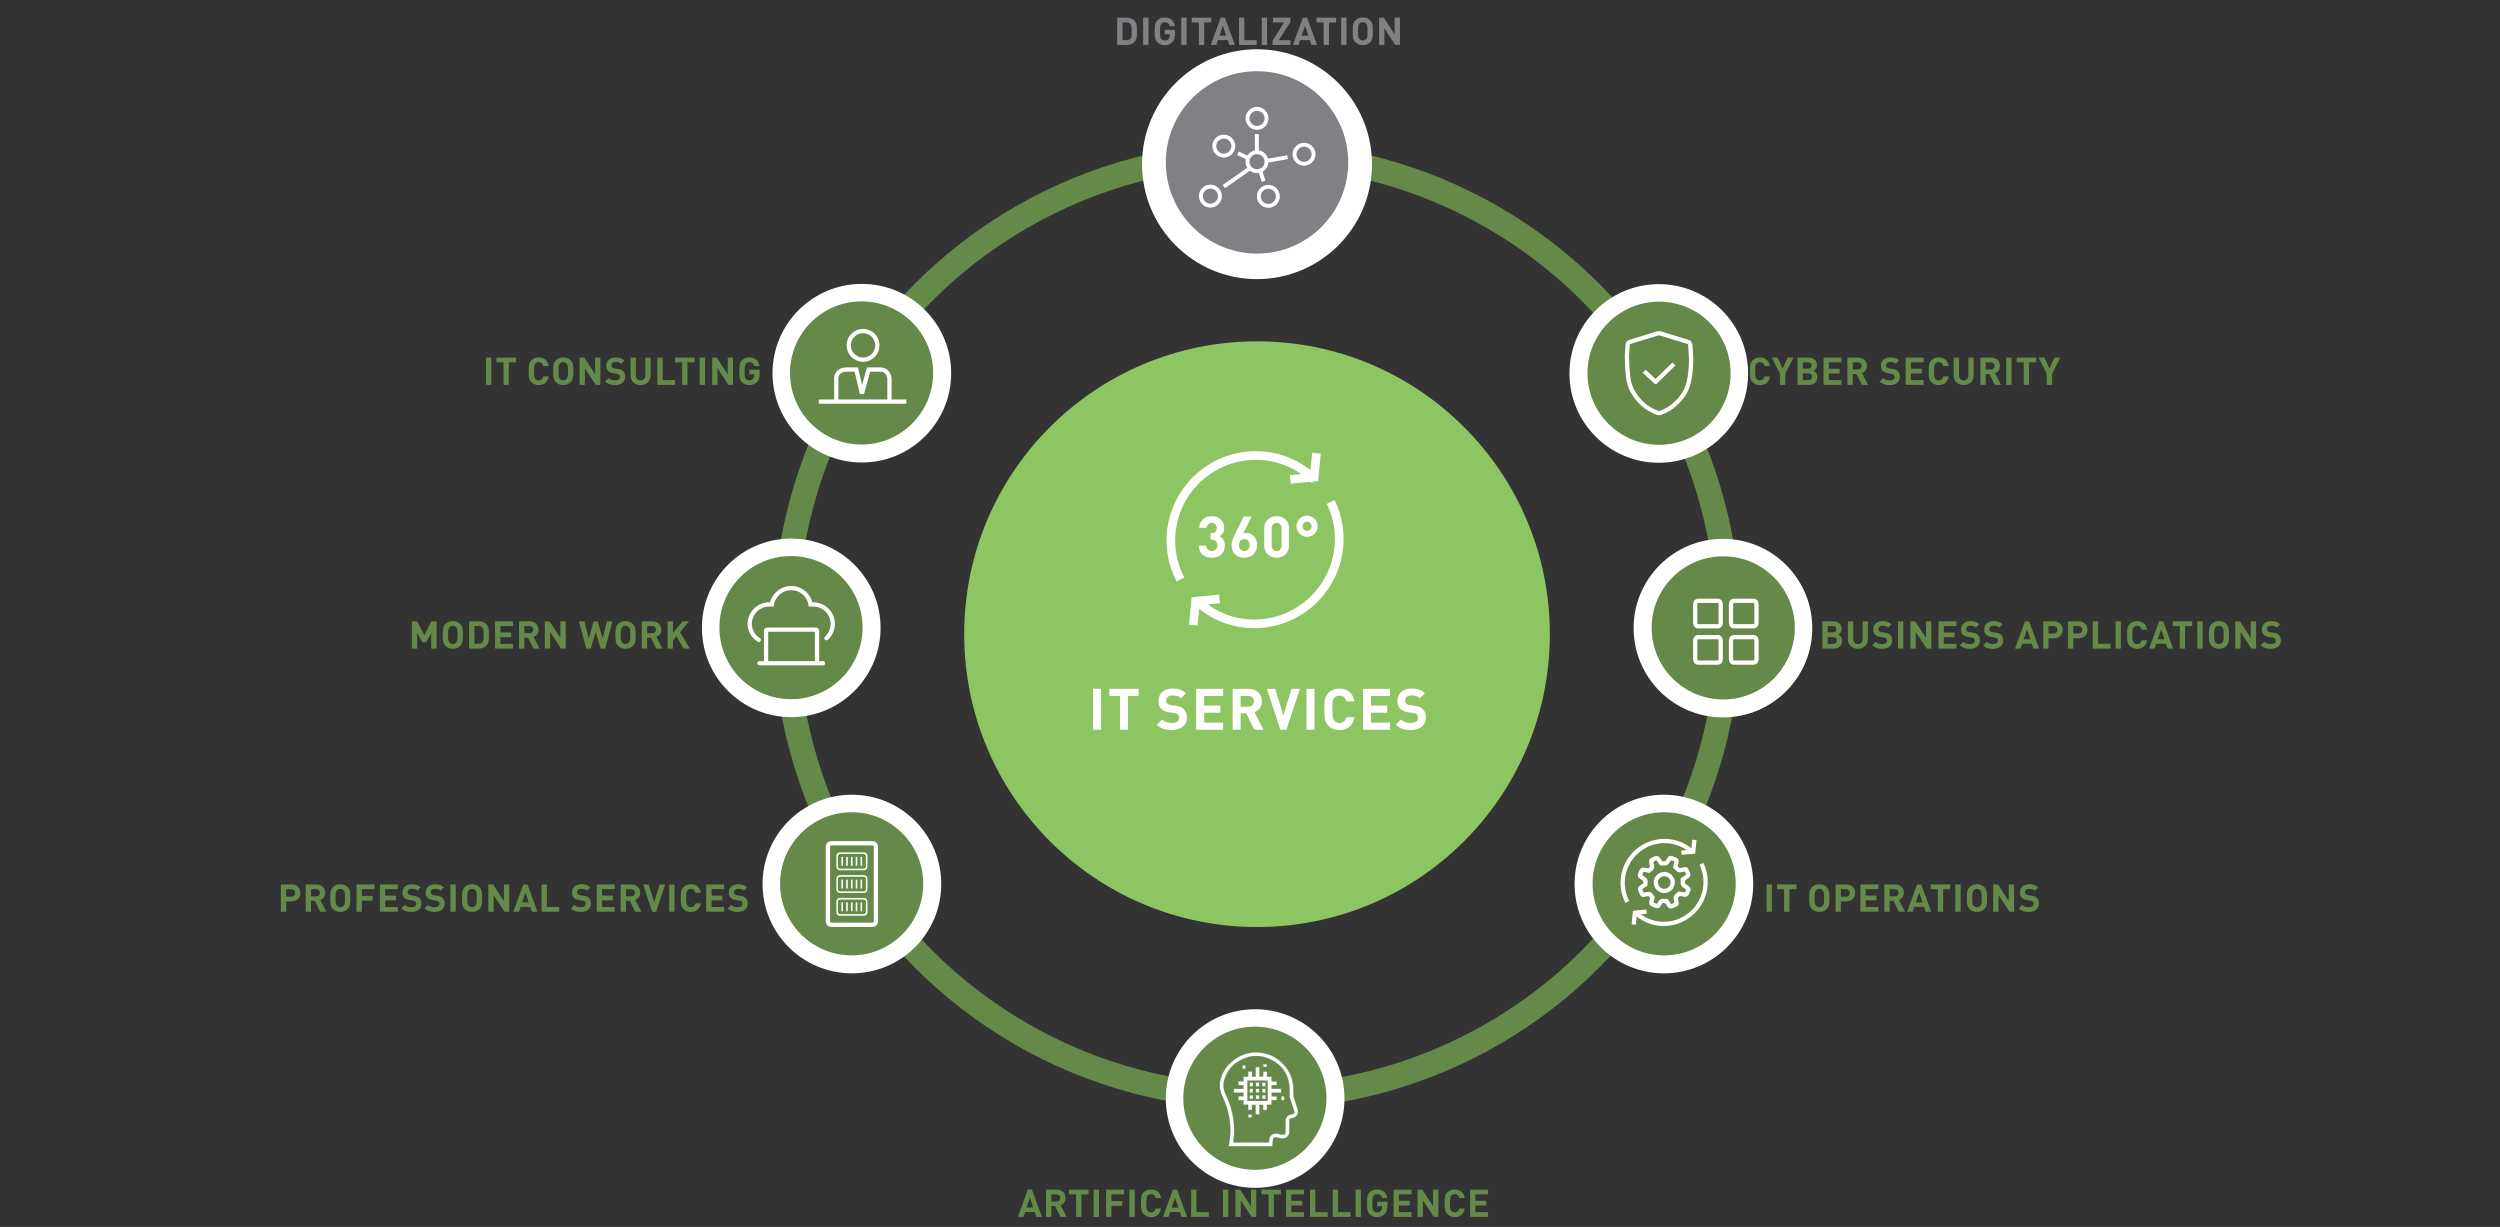 <?xml version="1.0" encoding="UTF-8"?>
<svg id="uuid-c92274cf-19cb-4948-b0fc-994c94133cbd" data-name="Ebene_2" xmlns="http://www.w3.org/2000/svg" width="2350" height="1153.31" xmlns:xlink="http://www.w3.org/1999/xlink" viewBox="0 0 2350 1153.31">
  <rect x="0" y="0" width="2350" height="1153.31" fill="#333333" stroke="none"/>
  <defs>
    <clipPath id="uuid-f511f688-f839-44de-97df-e676c095f658">
      <rect x="251.87" y=".14" width="1937.02" height="1153.17" style="fill: none;"/>
    </clipPath>
    <clipPath id="uuid-2a1542a9-e36a-41c9-9ea9-922168e4d660">
      <rect x="251.87" y=".14" width="1937.02" height="1153.17" style="fill: none;"/>
    </clipPath>
    <clipPath id="uuid-552aa1ef-3c32-4f43-affe-ab43e7291aad">
      <rect x="251.87" y=".14" width="1937.02" height="1153.17" style="fill: none;"/>
    </clipPath>
    <clipPath id="uuid-a98a4bdb-c32b-49be-9d73-4529bda94db2">
      <rect x="251.87" y=".14" width="1937.02" height="1153.17" style="fill: none;"/>
    </clipPath>
    <clipPath id="uuid-88fdfda6-dfd3-4b62-81fa-7fe52874d933">
      <rect x="251.87" y=".14" width="1937.02" height="1153.17" style="fill: none;"/>
    </clipPath>
    <clipPath id="uuid-1201c252-4627-4faa-84ce-d12c4cd6e8ec">
      <rect x="251.87" y=".14" width="1937.02" height="1153.17" style="fill: none;"/>
    </clipPath>
    <clipPath id="uuid-1fdcb890-c3fc-48aa-917d-7e02a184a878">
      <rect x="251.87" y=".14" width="1937.02" height="1153.17" style="fill: none;"/>
    </clipPath>
    <clipPath id="uuid-781db762-f682-4a7f-b97e-ede66398bca7">
      <rect x="251.87" y=".14" width="1937.02" height="1153.17" style="fill: none;"/>
    </clipPath>
    <clipPath id="uuid-db017b6c-f83c-4204-aa50-713795f6db3d">
      <rect x="251.87" y=".14" width="1937.02" height="1153.17" style="fill: none;"/>
    </clipPath>
    <clipPath id="uuid-018aae61-e748-41a0-840a-cd8dacd076b6">
      <rect x="251.87" y=".14" width="1937.02" height="1153.17" style="fill: none;"/>
    </clipPath>
    <clipPath id="uuid-63312ae3-4b68-4fb9-b00a-17d562bea6e8">
      <rect x="251.87" y=".14" width="1937.02" height="1153.17" style="fill: none;"/>
    </clipPath>
    <clipPath id="uuid-8386ab9f-a521-4d63-b47f-d751290fb763">
      <rect x="251.87" y=".14" width="1937.02" height="1153.17" style="fill: none;"/>
    </clipPath>
    <clipPath id="uuid-b2186a40-79c8-4faf-a499-90bf7e22c8d2">
      <rect x="251.87" y=".14" width="1937.02" height="1153.17" style="fill: none;"/>
    </clipPath>
    <clipPath id="uuid-1d78f39b-2cab-4b41-a960-6831f2449c2d">
      <rect x="251.87" y=".14" width="1937.02" height="1153.17" style="fill: none;"/>
    </clipPath>
    <clipPath id="uuid-4c0ca270-2772-49ce-9f5b-84f311d26e3b">
      <rect x="251.87" y=".14" width="1937.02" height="1153.17" style="fill: none;"/>
    </clipPath>
  </defs>
  <g id="uuid-05d6e4d3-5bf2-4655-8ead-22ace5b916c6" data-name="Ebene_1">
    <rect width="2350" height="1150" style="fill: none;"/>
    <g style="clip-path: url(#uuid-f511f688-f839-44de-97df-e676c095f658);">
      <circle cx="1181.59" cy="588.12" r="443.23" style="fill: none; stroke: #648948; stroke-width: 23.01px;"/>
    </g>
    <g>
      <path d="M1059.42,16.62c3.49,0,5.98,1.3,7.74,3.74,1.58,2.2,1.62,4.82,1.62,9.07s-.04,6.88-1.62,9.07c-1.76,2.45-4.25,3.74-7.74,3.74h-9.25v-25.63h9.25ZM1055.17,21.09v16.7h3.82c1.69,0,2.92-.54,3.74-1.58.94-1.12,1.04-2.7,1.04-6.77s-.11-5.65-1.04-6.77c-.83-1.04-2.05-1.58-3.74-1.58h-3.82Z" style="fill: #818084;"/>
      <path d="M1079.58,42.25h-5v-25.63h5v25.63Z" style="fill: #818084;"/>
      <path d="M1104.52,24.62h-5.04c-.58-2.45-2.05-3.74-4.61-3.74-1.37,0-2.45.54-3.17,1.37-.97,1.08-1.26,2.3-1.26,7.2s.29,6.16,1.26,7.24c.72.83,1.8,1.33,3.17,1.33,1.55,0,2.77-.54,3.56-1.44.83-.94,1.15-2.09,1.15-3.42v-.94h-4.72v-4.21h9.68v3.74c0,3.71-.65,5.9-2.45,7.81-2.05,2.12-4.5,2.92-7.23,2.92-2.92,0-5.08-.97-6.84-2.7-2.56-2.56-2.59-5.43-2.59-10.33s.04-7.78,2.59-10.33c1.76-1.73,3.92-2.7,6.84-2.7,5.98,0,9,3.89,9.65,8.21Z" style="fill: #818084;"/>
      <path d="M1115.4,42.25h-5v-25.63h5v25.63Z" style="fill: #818084;"/>
      <path d="M1138.62,21.09h-6.7v21.17h-5v-21.17h-6.69v-4.46h18.39v4.46Z" style="fill: #818084;"/>
      <path d="M1160.79,42.25h-5.26l-1.51-4.54h-9.07l-1.55,4.54h-5.26l9.36-25.63h3.92l9.36,25.63ZM1146.32,33.51h6.3l-3.13-9.29-3.17,9.29Z" style="fill: #818084;"/>
      <path d="M1169.65,37.79h11.63v4.46h-16.63v-25.63h5v21.17Z" style="fill: #818084;"/>
      <path d="M1191.03,42.25h-5v-25.63h5v25.63Z" style="fill: #818084;"/>
      <path d="M1213.06,20.58l-10.94,17.21h10.94v4.46h-16.85v-3.96l10.91-17.21h-10.44v-4.46h16.38v3.96Z" style="fill: #818084;"/>
      <path d="M1238.01,42.25h-5.26l-1.51-4.54h-9.07l-1.55,4.54h-5.26l9.36-25.63h3.92l9.36,25.63ZM1223.54,33.51h6.3l-3.13-9.29-3.17,9.29Z" style="fill: #818084;"/>
      <path d="M1255.94,21.09h-6.7v21.17h-5v-21.17h-6.69v-4.46h18.39v4.46Z" style="fill: #818084;"/>
      <path d="M1265.73,42.25h-5v-25.63h5v25.63Z" style="fill: #818084;"/>
      <path d="M1287.91,19.11c2.56,2.52,2.59,5.44,2.59,10.33s-.04,7.81-2.59,10.33c-1.76,1.73-3.92,2.7-6.88,2.7s-5.11-.97-6.88-2.7c-2.56-2.56-2.59-5.43-2.59-10.33s.04-7.78,2.59-10.33c1.76-1.73,3.92-2.7,6.88-2.7s5.11.97,6.88,2.7ZM1277.83,22.24c-.97,1.08-1.26,2.3-1.26,7.2s.29,6.08,1.26,7.16c.72.83,1.84,1.4,3.2,1.4s2.48-.58,3.2-1.4c.97-1.08,1.26-2.27,1.26-7.16s-.29-6.12-1.26-7.2c-.72-.83-1.84-1.37-3.2-1.37s-2.48.54-3.2,1.37Z" style="fill: #818084;"/>
      <path d="M1315.95,42.25h-4.43l-10.19-15.66v15.66h-5v-25.63h4.46l10.15,15.66v-15.66h5v25.63Z" style="fill: #818084;"/>
    </g>
    <g style="clip-path: url(#uuid-2a1542a9-e36a-41c9-9ea9-922168e4d660);">
      <path d="M1181.59,871.39c152.03,0,275.27-123.24,275.27-275.27s-123.24-275.27-275.27-275.27-275.27,123.24-275.27,275.27,123.24,275.27,275.27,275.27" style="fill: #8ec563;"/>
      <path d="M1181.59,262.37c59.68,0,108.06-48.38,108.06-108s-48.38-108.06-108.06-108.06-108.06,48.38-108.06,108.06,48.38,108,108.06,108" style="fill: #fff;"/>
      <path d="M1181.59,238.37c47.35,0,85.73-38.38,85.73-85.75s-38.38-85.69-85.73-85.69-85.73,38.38-85.73,85.69,38.38,85.75,85.73,85.75" style="fill: #818084;"/>
      <path d="M1559.27,434.99c46.37,0,83.97-37.56,83.97-83.94s-37.59-83.94-83.97-83.94-83.97,37.62-83.97,83.94,37.59,83.94,83.97,83.94" style="fill: #fff;"/>
      <path d="M1559.51,418.12c37.16,0,67.28-30.12,67.28-67.31s-30.12-67.25-67.28-67.25-67.28,30.12-67.28,67.25,30.12,67.31,67.28,67.31" style="fill: #648948;"/>
    </g>
    <g>
      <path d="M410.36,609.67h-5v-14.9l-4.9,9.11h-3.38l-4.93-9.11v14.9h-5v-25.63h4.93l6.7,13.28,6.66-13.28h4.93v25.63Z" style="fill: #648948;"/>
      <path d="M432.54,586.52c2.56,2.52,2.59,5.44,2.59,10.33s-.04,7.81-2.59,10.33c-1.76,1.73-3.92,2.7-6.88,2.7s-5.11-.97-6.88-2.7c-2.56-2.56-2.59-5.44-2.59-10.33s.04-7.78,2.59-10.33c1.76-1.73,3.92-2.7,6.88-2.7s5.11.97,6.88,2.7ZM422.46,589.65c-.97,1.08-1.26,2.3-1.26,7.2s.29,6.08,1.26,7.16c.72.83,1.84,1.4,3.2,1.4s2.48-.58,3.2-1.4c.97-1.08,1.26-2.27,1.26-7.16s-.29-6.12-1.26-7.2c-.72-.83-1.84-1.37-3.2-1.37s-2.48.54-3.2,1.37Z" style="fill: #648948;"/>
      <path d="M450.22,584.04c3.49,0,5.98,1.3,7.74,3.74,1.58,2.2,1.62,4.82,1.62,9.07s-.04,6.88-1.62,9.07c-1.76,2.45-4.25,3.74-7.74,3.74h-9.25v-25.63h9.25ZM445.97,588.5v16.7h3.82c1.69,0,2.92-.54,3.74-1.58.94-1.12,1.04-2.7,1.04-6.77s-.11-5.65-1.04-6.77c-.83-1.04-2.05-1.58-3.74-1.58h-3.82Z" style="fill: #648948;"/>
      <path d="M482.26,588.5h-11.88v6.01h10.15v4.46h-10.15v6.23h11.88v4.46h-16.88v-25.63h16.88v4.46Z" style="fill: #648948;"/>
      <path d="M497.92,584.04c5.26,0,8.31,3.56,8.31,7.85,0,3.6-2.2,5.87-4.68,6.73l5.72,11.05h-5.8l-5-10.22h-3.6v10.22h-5v-25.63h10.04ZM492.88,588.5v6.73h4.75c2.2,0,3.6-1.37,3.6-3.38s-1.4-3.35-3.6-3.35h-4.75Z" style="fill: #648948;"/>
      <path d="M531.76,609.67h-4.43l-10.19-15.66v15.66h-5v-25.63h4.46l10.15,15.66v-15.66h5v25.63Z" style="fill: #648948;"/>
      <path d="M568.87,609.67h-4.21l-4.72-15.51-4.68,15.51h-4.18l-6.88-25.63h5.22l3.96,16.13,4.72-16.13h3.71l4.72,16.13,3.96-16.13h5.22l-6.84,25.63Z" style="fill: #648948;"/>
      <path d="M594.86,586.52c2.56,2.52,2.59,5.44,2.59,10.33s-.04,7.81-2.59,10.33c-1.76,1.73-3.92,2.7-6.88,2.7s-5.11-.97-6.88-2.7c-2.56-2.56-2.59-5.44-2.59-10.33s.04-7.78,2.59-10.33c1.76-1.73,3.92-2.7,6.88-2.7s5.11.97,6.88,2.7ZM584.78,589.65c-.97,1.08-1.26,2.3-1.26,7.2s.29,6.08,1.26,7.16c.72.83,1.84,1.4,3.2,1.4s2.48-.58,3.2-1.4c.97-1.08,1.26-2.27,1.26-7.16s-.29-6.12-1.26-7.2c-.72-.83-1.84-1.37-3.2-1.37s-2.48.54-3.2,1.37Z" style="fill: #648948;"/>
      <path d="M613.33,584.04c5.26,0,8.31,3.56,8.31,7.85,0,3.6-2.2,5.87-4.68,6.73l5.72,11.05h-5.8l-5-10.22h-3.6v10.22h-5v-25.63h10.04ZM608.29,588.5v6.73h4.75c2.2,0,3.6-1.37,3.6-3.38s-1.4-3.35-3.6-3.35h-4.75Z" style="fill: #648948;"/>
      <path d="M639.25,594.23l9.11,15.44h-5.87l-6.59-11.66-3.35,3.96v7.7h-5v-25.63h5v11.16l9.07-11.16h6.12l-8.5,10.19Z" style="fill: #648948;"/>
    </g>
    <g style="clip-path: url(#uuid-552aa1ef-3c32-4f43-affe-ab43e7291aad);">
      <path d="M1619.57,674.37c46.37,0,83.97-37.56,83.97-83.94s-37.59-83.94-83.97-83.94-83.97,37.62-83.97,83.94,37.59,83.94,83.97,83.94" style="fill: #fff;"/>
      <path d="M1619.82,657.49c37.16,0,67.28-30.12,67.28-67.31s-30.12-67.25-67.28-67.25-67.28,30.12-67.28,67.25,30.12,67.31,67.28,67.31" style="fill: #648948;"/>
    </g>
    <g>
      <path d="M1723.25,584.04c5.04,0,7.96,2.84,7.96,7.2,0,2.84-1.87,4.64-3.17,5.29,1.58.72,3.56,2.34,3.56,5.76,0,4.79-3.31,7.38-7.88,7.38h-10.73v-25.63h10.26ZM1717.99,588.5v5.94h4.93c2.12,0,3.28-1.19,3.28-2.99s-1.15-2.95-3.28-2.95h-4.93ZM1717.99,598.91v6.3h5.25c2.23,0,3.35-1.37,3.35-3.17s-1.12-3.13-3.35-3.13h-5.25Z" style="fill: #648948;"/>
      <path d="M1755.86,600.88c0,5.44-4.17,9-9.47,9s-9.39-3.56-9.39-9v-16.85h5v16.67c0,2.92,1.69,4.72,4.39,4.72s4.46-1.8,4.46-4.72v-16.67h5v16.85Z" style="fill: #648948;"/>
      <path d="M1778.04,586.81l-3.17,3.13c-1.37-1.37-2.92-1.76-5.26-1.76-2.66,0-3.96,1.48-3.96,3.24,0,.68.22,1.33.76,1.84.5.47,1.26.83,2.34.97l3.06.47c2.34.32,3.78.94,4.89,2.02,1.37,1.3,1.98,3.1,1.98,5.4,0,4.97-4.1,7.77-9.5,7.77-3.89,0-6.84-.83-9.36-3.38l3.24-3.24c1.62,1.62,3.82,2.16,6.16,2.16,2.99,0,4.57-1.15,4.57-3.2,0-.86-.25-1.58-.79-2.12-.5-.47-1.08-.68-2.3-.86l-3.06-.47c-2.16-.32-3.82-1.01-4.97-2.12-1.22-1.19-1.84-2.88-1.84-5.04,0-4.57,3.38-7.78,8.93-7.78,3.53,0,6.08.86,8.28,2.99Z" style="fill: #648948;"/>
      <path d="M1789.12,609.67h-5v-25.63h5v25.63Z" style="fill: #648948;"/>
      <path d="M1815.44,609.67h-4.43l-10.19-15.66v15.66h-5v-25.63h4.46l10.15,15.66v-15.66h5v25.63Z" style="fill: #648948;"/>
      <path d="M1839.05,588.5h-11.88v6.01h10.15v4.46h-10.15v6.23h11.88v4.46h-16.88v-25.63h16.88v4.46Z" style="fill: #648948;"/>
      <path d="M1860.55,586.81l-3.17,3.13c-1.37-1.37-2.92-1.76-5.26-1.76-2.66,0-3.96,1.48-3.96,3.24,0,.68.22,1.33.76,1.84.5.47,1.26.83,2.34.97l3.06.47c2.34.32,3.78.94,4.9,2.02,1.37,1.3,1.98,3.1,1.98,5.4,0,4.97-4.1,7.77-9.5,7.77-3.89,0-6.84-.83-9.36-3.38l3.24-3.24c1.62,1.62,3.82,2.16,6.16,2.16,2.99,0,4.57-1.15,4.57-3.2,0-.86-.25-1.58-.79-2.12-.5-.47-1.08-.68-2.3-.86l-3.06-.47c-2.16-.32-3.82-1.01-4.97-2.12-1.22-1.19-1.84-2.88-1.84-5.04,0-4.57,3.38-7.78,8.93-7.78,3.53,0,6.08.86,8.28,2.99Z" style="fill: #648948;"/>
      <path d="M1882.36,586.81l-3.17,3.13c-1.37-1.37-2.92-1.76-5.26-1.76-2.66,0-3.96,1.48-3.96,3.24,0,.68.22,1.33.76,1.84.5.47,1.26.83,2.34.97l3.06.47c2.34.32,3.78.94,4.89,2.02,1.37,1.3,1.98,3.1,1.98,5.4,0,4.97-4.1,7.77-9.5,7.77-3.89,0-6.84-.83-9.36-3.38l3.24-3.24c1.62,1.62,3.82,2.16,6.16,2.16,2.99,0,4.57-1.15,4.57-3.2,0-.86-.25-1.58-.79-2.12-.5-.47-1.08-.68-2.3-.86l-3.06-.47c-2.16-.32-3.82-1.01-4.97-2.12-1.22-1.19-1.84-2.88-1.84-5.04,0-4.57,3.38-7.78,8.93-7.78,3.53,0,6.08.86,8.28,2.99Z" style="fill: #648948;"/>
      <path d="M1916.74,609.67h-5.25l-1.51-4.54h-9.07l-1.55,4.54h-5.26l9.36-25.63h3.92l9.36,25.63ZM1902.27,600.92h6.3l-3.13-9.29-3.17,9.29Z" style="fill: #648948;"/>
      <path d="M1930.5,584.04c5.33,0,8.46,3.64,8.46,7.99s-3.13,7.99-8.46,7.99h-4.93v9.65h-5v-25.63h9.94ZM1925.56,588.5v7.05h4.68c2.27,0,3.71-1.44,3.71-3.53s-1.44-3.53-3.71-3.53h-4.68Z" style="fill: #648948;"/>
      <path d="M1953.82,584.04c5.33,0,8.46,3.64,8.46,7.99s-3.13,7.99-8.46,7.99h-4.93v9.65h-5v-25.63h9.94ZM1948.89,588.5v7.05h4.68c2.27,0,3.71-1.44,3.71-3.53s-1.44-3.53-3.71-3.53h-4.68Z" style="fill: #648948;"/>
      <path d="M1972.22,605.2h11.63v4.46h-16.63v-25.63h5v21.17Z" style="fill: #648948;"/>
      <path d="M1993.6,609.67h-5v-25.63h5v25.63Z" style="fill: #648948;"/>
      <path d="M2018.3,591.92h-5.08c-.5-2.09-1.84-3.63-4.32-3.63-1.37,0-2.48.5-3.2,1.33-.94,1.08-1.26,2.34-1.26,7.24s.32,6.16,1.26,7.24c.72.83,1.84,1.33,3.2,1.33,2.48,0,3.82-1.55,4.32-3.64h5.08c-.9,5.36-4.61,8.1-9.39,8.1-2.95,0-5.11-.97-6.88-2.7-2.56-2.56-2.59-5.44-2.59-10.33s.04-7.78,2.59-10.33c1.76-1.73,3.92-2.7,6.88-2.7,4.79,0,8.5,2.74,9.39,8.1Z" style="fill: #648948;"/>
      <path d="M2042.78,609.67h-5.25l-1.51-4.54h-9.07l-1.55,4.54h-5.26l9.36-25.63h3.92l9.36,25.63ZM2028.31,600.92h6.3l-3.13-9.29-3.17,9.29Z" style="fill: #648948;"/>
      <path d="M2060.71,588.5h-6.7v21.17h-5v-21.17h-6.7v-4.46h18.39v4.46Z" style="fill: #648948;"/>
      <path d="M2070.46,609.67h-5v-25.63h5v25.63Z" style="fill: #648948;"/>
      <path d="M2092.67,586.52c2.56,2.52,2.59,5.44,2.59,10.33s-.04,7.81-2.59,10.33c-1.76,1.73-3.92,2.7-6.88,2.7s-5.11-.97-6.88-2.7c-2.56-2.56-2.59-5.44-2.59-10.33s.04-7.78,2.59-10.33c1.76-1.73,3.92-2.7,6.88-2.7s5.11.97,6.88,2.7ZM2082.59,589.65c-.97,1.08-1.26,2.3-1.26,7.2s.29,6.08,1.26,7.16c.72.83,1.84,1.4,3.2,1.4s2.48-.58,3.2-1.4c.97-1.08,1.26-2.27,1.26-7.16s-.29-6.12-1.26-7.2c-.72-.83-1.84-1.37-3.2-1.37s-2.48.54-3.2,1.37Z" style="fill: #648948;"/>
      <path d="M2120.72,609.67h-4.43l-10.19-15.66v15.66h-5v-25.63h4.46l10.15,15.66v-15.66h5v25.63Z" style="fill: #648948;"/>
      <path d="M2143.36,586.81l-3.17,3.13c-1.37-1.37-2.92-1.76-5.26-1.76-2.66,0-3.96,1.48-3.96,3.24,0,.68.22,1.33.76,1.84.5.47,1.26.83,2.34.97l3.06.47c2.34.32,3.78.94,4.89,2.02,1.37,1.3,1.98,3.1,1.98,5.4,0,4.97-4.1,7.77-9.5,7.77-3.89,0-6.84-.83-9.36-3.38l3.24-3.24c1.62,1.62,3.82,2.16,6.16,2.16,2.99,0,4.57-1.15,4.57-3.2,0-.86-.25-1.58-.79-2.12-.5-.47-1.08-.68-2.3-.86l-3.06-.47c-2.16-.32-3.82-1.01-4.97-2.12-1.22-1.19-1.84-2.88-1.84-5.04,0-4.57,3.38-7.78,8.93-7.78,3.53,0,6.08.86,8.28,2.99Z" style="fill: #648948;"/>
    </g>
    <g style="clip-path: url(#uuid-a98a4bdb-c32b-49be-9d73-4529bda94db2);">
      <path d="M1564.05,914.93c46.37,0,83.97-37.56,83.97-83.94s-37.59-83.94-83.97-83.94-83.97,37.62-83.97,83.94,37.59,83.94,83.97,83.94" style="fill: #fff;"/>
      <path d="M1564.3,898.06c37.16,0,67.28-30.12,67.28-67.31s-30.12-67.25-67.28-67.25-67.28,30.12-67.28,67.25,30.12,67.31,67.28,67.31" style="fill: #648948;"/>
    </g>
    <g>
      <path d="M1665.58,857h-5v-25.63h5v25.63Z" style="fill: #648948;"/>
      <path d="M1688.76,835.84h-6.7v21.17h-5v-21.17h-6.7v-4.46h18.39v4.46Z" style="fill: #648948;"/>
      <path d="M1717.06,833.86c2.56,2.52,2.59,5.44,2.59,10.33s-.04,7.81-2.59,10.33c-1.76,1.73-3.92,2.7-6.88,2.7s-5.11-.97-6.88-2.7c-2.56-2.56-2.59-5.44-2.59-10.33s.04-7.78,2.59-10.33c1.76-1.73,3.92-2.7,6.88-2.7s5.11.97,6.88,2.7ZM1706.98,836.99c-.97,1.08-1.26,2.3-1.26,7.2s.29,6.08,1.26,7.16c.72.83,1.84,1.4,3.2,1.4s2.48-.58,3.2-1.4c.97-1.08,1.26-2.27,1.26-7.16s-.29-6.12-1.26-7.2c-.72-.83-1.84-1.37-3.2-1.37s-2.48.54-3.2,1.37Z" style="fill: #648948;"/>
      <path d="M1735.38,831.37c5.33,0,8.46,3.64,8.46,7.99s-3.13,7.99-8.46,7.99h-4.93v9.65h-5v-25.63h9.94ZM1730.45,835.84v7.05h4.68c2.27,0,3.71-1.44,3.71-3.53s-1.44-3.53-3.71-3.53h-4.68Z" style="fill: #648948;"/>
      <path d="M1765.66,835.84h-11.88v6.01h10.15v4.46h-10.15v6.23h11.88v4.46h-16.88v-25.63h16.88v4.46Z" style="fill: #648948;"/>
      <path d="M1781.32,831.37c5.26,0,8.32,3.56,8.32,7.85,0,3.6-2.2,5.87-4.68,6.73l5.72,11.05h-5.8l-5-10.22h-3.6v10.22h-5v-25.63h10.04ZM1776.28,835.84v6.73h4.75c2.2,0,3.6-1.37,3.6-3.38s-1.4-3.35-3.6-3.35h-4.75Z" style="fill: #648948;"/>
      <path d="M1815.34,857h-5.25l-1.51-4.54h-9.07l-1.55,4.54h-5.26l9.36-25.63h3.92l9.36,25.63ZM1800.87,848.26h6.3l-3.13-9.29-3.17,9.29Z" style="fill: #648948;"/>
      <path d="M1833.27,835.84h-6.7v21.17h-5v-21.17h-6.7v-4.46h18.39v4.46Z" style="fill: #648948;"/>
      <path d="M1843.02,857h-5v-25.63h5v25.63Z" style="fill: #648948;"/>
      <path d="M1865.23,833.86c2.56,2.52,2.59,5.44,2.59,10.33s-.04,7.81-2.59,10.33c-1.76,1.73-3.92,2.7-6.88,2.7s-5.11-.97-6.88-2.7c-2.56-2.56-2.59-5.44-2.59-10.33s.04-7.78,2.59-10.33c1.76-1.73,3.92-2.7,6.88-2.7s5.11.97,6.88,2.7ZM1855.15,836.99c-.97,1.08-1.26,2.3-1.26,7.2s.29,6.08,1.26,7.16c.72.83,1.84,1.4,3.2,1.4s2.48-.58,3.2-1.4c.97-1.08,1.26-2.27,1.26-7.16s-.29-6.12-1.26-7.2c-.72-.83-1.84-1.37-3.2-1.37s-2.48.54-3.2,1.37Z" style="fill: #648948;"/>
      <path d="M1893.24,857h-4.43l-10.19-15.66v15.66h-5v-25.63h4.46l10.15,15.66v-15.66h5v25.63Z" style="fill: #648948;"/>
      <path d="M1915.88,834.15l-3.17,3.13c-1.37-1.37-2.92-1.76-5.26-1.76-2.66,0-3.96,1.48-3.96,3.24,0,.68.22,1.33.76,1.84.5.47,1.26.83,2.34.97l3.06.47c2.34.32,3.78.94,4.9,2.02,1.37,1.3,1.98,3.1,1.98,5.4,0,4.97-4.1,7.77-9.5,7.77-3.89,0-6.84-.83-9.36-3.38l3.24-3.24c1.62,1.62,3.82,2.16,6.16,2.16,2.99,0,4.57-1.15,4.57-3.2,0-.86-.25-1.58-.79-2.12-.5-.47-1.08-.68-2.3-.86l-3.06-.47c-2.16-.32-3.82-1.01-4.97-2.12-1.22-1.19-1.84-2.88-1.84-5.04,0-4.57,3.38-7.78,8.93-7.78,3.53,0,6.08.86,8.28,2.99Z" style="fill: #648948;"/>
    </g>
    <g>
      <path d="M273.96,831.37c5.33,0,8.46,3.64,8.46,7.99s-3.13,7.99-8.46,7.99h-4.93v9.65h-5v-25.63h9.93ZM269.03,835.84v7.05h4.68c2.27,0,3.71-1.44,3.71-3.53s-1.44-3.53-3.71-3.53h-4.68Z" style="fill: #648948;"/>
      <path d="M297.4,831.37c5.26,0,8.31,3.56,8.31,7.85,0,3.6-2.2,5.87-4.68,6.73l5.72,11.05h-5.8l-5-10.22h-3.6v10.22h-5v-25.63h10.04ZM292.36,835.84v6.73h4.75c2.2,0,3.6-1.37,3.6-3.38s-1.4-3.35-3.6-3.35h-4.75Z" style="fill: #648948;"/>
      <path d="M326.74,833.86c2.56,2.52,2.59,5.44,2.59,10.33s-.04,7.81-2.59,10.33c-1.76,1.73-3.92,2.7-6.88,2.7s-5.11-.97-6.88-2.7c-2.56-2.56-2.59-5.44-2.59-10.33s.04-7.78,2.59-10.33c1.76-1.73,3.92-2.7,6.88-2.7s5.11.97,6.88,2.7ZM316.66,836.99c-.97,1.08-1.26,2.3-1.26,7.2s.29,6.08,1.26,7.16c.72.83,1.84,1.4,3.2,1.4s2.48-.58,3.2-1.4c.97-1.08,1.26-2.27,1.26-7.16s-.29-6.12-1.26-7.2c-.72-.83-1.84-1.37-3.2-1.37s-2.48.54-3.2,1.37Z" style="fill: #648948;"/>
      <path d="M352.01,835.84h-11.88v6.3h10.15v4.46h-10.15v10.4h-5v-25.63h16.88v4.46Z" style="fill: #648948;"/>
      <path d="M373.97,835.84h-11.88v6.01h10.15v4.46h-10.15v6.23h11.88v4.46h-16.88v-25.63h16.88v4.46Z" style="fill: #648948;"/>
      <path d="M395.5,834.15l-3.17,3.13c-1.37-1.37-2.92-1.76-5.26-1.76-2.66,0-3.96,1.48-3.96,3.24,0,.68.22,1.33.76,1.84.5.47,1.26.83,2.34.97l3.06.47c2.34.32,3.78.94,4.9,2.02,1.37,1.3,1.98,3.1,1.98,5.4,0,4.97-4.1,7.77-9.5,7.77-3.89,0-6.84-.83-9.36-3.38l3.24-3.24c1.62,1.62,3.82,2.16,6.16,2.16,2.99,0,4.57-1.15,4.57-3.2,0-.86-.25-1.58-.79-2.12-.5-.47-1.08-.68-2.3-.86l-3.06-.47c-2.16-.32-3.82-1.01-4.97-2.12-1.22-1.19-1.84-2.88-1.84-5.04,0-4.57,3.38-7.78,8.93-7.78,3.53,0,6.08.86,8.28,2.99Z" style="fill: #648948;"/>
      <path d="M417.31,834.15l-3.17,3.13c-1.37-1.37-2.92-1.76-5.26-1.76-2.66,0-3.96,1.48-3.96,3.24,0,.68.22,1.33.76,1.84.5.47,1.26.83,2.34.97l3.06.47c2.34.32,3.78.94,4.9,2.02,1.37,1.3,1.98,3.1,1.98,5.4,0,4.97-4.1,7.77-9.5,7.77-3.89,0-6.84-.83-9.36-3.38l3.24-3.24c1.62,1.62,3.82,2.16,6.16,2.16,2.99,0,4.57-1.15,4.57-3.2,0-.86-.25-1.58-.79-2.12-.5-.47-1.08-.68-2.3-.86l-3.06-.47c-2.16-.32-3.82-1.01-4.97-2.12-1.22-1.19-1.84-2.88-1.84-5.04,0-4.57,3.38-7.78,8.93-7.78,3.53,0,6.08.86,8.28,2.99Z" style="fill: #648948;"/>
      <path d="M428.4,857h-5v-25.63h5v25.63Z" style="fill: #648948;"/>
      <path d="M450.61,833.86c2.56,2.52,2.59,5.44,2.59,10.33s-.04,7.81-2.59,10.33c-1.76,1.73-3.92,2.7-6.88,2.7s-5.11-.97-6.88-2.7c-2.56-2.56-2.59-5.44-2.59-10.33s.04-7.78,2.59-10.33c1.76-1.73,3.92-2.7,6.88-2.7s5.11.97,6.88,2.7ZM440.53,836.99c-.97,1.08-1.26,2.3-1.26,7.2s.29,6.08,1.26,7.16c.72.83,1.84,1.4,3.2,1.4s2.48-.58,3.2-1.4c.97-1.08,1.26-2.27,1.26-7.16s-.29-6.12-1.26-7.2c-.72-.83-1.84-1.37-3.2-1.37s-2.48.54-3.2,1.37Z" style="fill: #648948;"/>
      <path d="M478.66,857h-4.43l-10.19-15.66v15.66h-5v-25.63h4.46l10.15,15.66v-15.66h5v25.63Z" style="fill: #648948;"/>
      <path d="M505.19,857h-5.26l-1.51-4.54h-9.07l-1.55,4.54h-5.26l9.36-25.63h3.92l9.36,25.63ZM490.72,848.26h6.3l-3.13-9.29-3.17,9.29Z" style="fill: #648948;"/>
      <path d="M514.05,852.54h11.63v4.46h-16.63v-25.63h5v21.17Z" style="fill: #648948;"/>
      <path d="M554.87,834.15l-3.17,3.13c-1.37-1.37-2.92-1.76-5.26-1.76-2.66,0-3.96,1.48-3.96,3.24,0,.68.22,1.33.76,1.84.5.47,1.26.83,2.34.97l3.06.47c2.34.32,3.78.94,4.9,2.02,1.37,1.3,1.98,3.1,1.98,5.4,0,4.97-4.1,7.77-9.5,7.77-3.89,0-6.84-.83-9.36-3.38l3.24-3.24c1.62,1.62,3.82,2.16,6.16,2.16,2.99,0,4.57-1.15,4.57-3.2,0-.86-.25-1.58-.79-2.12-.5-.47-1.08-.68-2.3-.86l-3.06-.47c-2.16-.32-3.82-1.01-4.97-2.12-1.22-1.19-1.84-2.88-1.84-5.04,0-4.57,3.38-7.78,8.93-7.78,3.53,0,6.08.86,8.28,2.99Z" style="fill: #648948;"/>
      <path d="M577.84,835.84h-11.88v6.01h10.15v4.46h-10.15v6.23h11.88v4.46h-16.88v-25.63h16.88v4.46Z" style="fill: #648948;"/>
      <path d="M593.5,831.37c5.26,0,8.31,3.56,8.31,7.85,0,3.6-2.2,5.87-4.68,6.73l5.72,11.05h-5.8l-5-10.22h-3.6v10.22h-5v-25.63h10.04ZM588.46,835.84v6.73h4.75c2.2,0,3.6-1.37,3.6-3.38s-1.4-3.35-3.6-3.35h-4.75Z" style="fill: #648948;"/>
      <path d="M616.79,857h-3.78l-8.46-25.63h5.18l5.18,16.67,5.11-16.67h5.22l-8.46,25.63Z" style="fill: #648948;"/>
      <path d="M634.07,857h-5v-25.63h5v25.63Z" style="fill: #648948;"/>
      <path d="M658.8,839.26h-5.08c-.5-2.09-1.84-3.63-4.32-3.63-1.37,0-2.48.5-3.2,1.33-.94,1.08-1.26,2.34-1.26,7.24s.32,6.16,1.26,7.24c.72.83,1.84,1.33,3.2,1.33,2.48,0,3.82-1.55,4.32-3.64h5.08c-.9,5.36-4.61,8.1-9.4,8.1-2.95,0-5.11-.97-6.88-2.7-2.56-2.56-2.59-5.44-2.59-10.33s.04-7.78,2.59-10.33c1.76-1.73,3.92-2.7,6.88-2.7,4.79,0,8.5,2.74,9.4,8.1Z" style="fill: #648948;"/>
      <path d="M680.72,835.84h-11.88v6.01h10.15v4.46h-10.15v6.23h11.88v4.46h-16.88v-25.63h16.88v4.46Z" style="fill: #648948;"/>
      <path d="M702.25,834.15l-3.17,3.13c-1.37-1.37-2.92-1.76-5.26-1.76-2.66,0-3.96,1.48-3.96,3.24,0,.68.22,1.33.76,1.84.5.47,1.26.83,2.34.97l3.06.47c2.34.32,3.78.94,4.9,2.02,1.37,1.3,1.98,3.1,1.98,5.4,0,4.97-4.1,7.77-9.5,7.77-3.89,0-6.84-.83-9.36-3.38l3.24-3.24c1.62,1.62,3.82,2.16,6.16,2.16,2.99,0,4.57-1.15,4.57-3.2,0-.86-.25-1.58-.79-2.12-.5-.47-1.08-.68-2.3-.86l-3.06-.47c-2.16-.32-3.82-1.01-4.97-2.12-1.22-1.19-1.84-2.88-1.84-5.04,0-4.57,3.38-7.78,8.93-7.78,3.53,0,6.08.86,8.28,2.99Z" style="fill: #648948;"/>
    </g>
    <g style="clip-path: url(#uuid-88fdfda6-dfd3-4b62-81fa-7fe52874d933);">
      <path d="M800.79,914.93c-46.37,0-83.97-37.56-83.97-83.94s37.59-83.94,83.97-83.94,83.97,37.62,83.97,83.94-37.59,83.94-83.97,83.94" style="fill: #fff;"/>
      <path d="M800.55,898.06c-37.16,0-67.28-30.12-67.28-67.31s30.12-67.25,67.28-67.25,67.28,30.12,67.28,67.25-30.12,67.31-67.28,67.31" style="fill: #648948;"/>
    </g>
    <g>
      <path d="M461.8,361.77h-5v-25.63h5v25.63Z" style="fill: #648948;"/>
      <path d="M485.01,340.61h-6.7v21.17h-5v-21.17h-6.69v-4.46h18.39v4.46Z" style="fill: #648948;"/>
      <path d="M515.83,344.03h-5.08c-.5-2.09-1.84-3.64-4.32-3.64-1.37,0-2.48.5-3.2,1.33-.94,1.08-1.26,2.34-1.26,7.23s.32,6.16,1.26,7.24c.72.83,1.84,1.33,3.2,1.33,2.48,0,3.82-1.55,4.32-3.64h5.08c-.9,5.36-4.61,8.1-9.4,8.1-2.95,0-5.11-.97-6.88-2.7-2.56-2.56-2.59-5.44-2.59-10.33s.04-7.77,2.59-10.33c1.76-1.73,3.92-2.7,6.88-2.7,4.79,0,8.5,2.74,9.4,8.1Z" style="fill: #648948;"/>
      <path d="M536.35,338.63c2.56,2.52,2.59,5.43,2.59,10.33s-.04,7.81-2.59,10.33c-1.76,1.73-3.92,2.7-6.88,2.7s-5.11-.97-6.88-2.7c-2.56-2.56-2.59-5.44-2.59-10.33s.04-7.77,2.59-10.33c1.76-1.73,3.92-2.7,6.88-2.7s5.11.97,6.88,2.7ZM526.27,341.76c-.97,1.08-1.26,2.3-1.26,7.2s.29,6.08,1.26,7.16c.72.83,1.84,1.4,3.2,1.4s2.48-.58,3.2-1.4c.97-1.08,1.26-2.27,1.26-7.16s-.29-6.12-1.26-7.2c-.72-.83-1.84-1.37-3.2-1.37s-2.48.54-3.2,1.37Z" style="fill: #648948;"/>
      <path d="M564.39,361.77h-4.43l-10.19-15.66v15.66h-5v-25.63h4.46l10.15,15.66v-15.66h5v25.63Z" style="fill: #648948;"/>
      <path d="M587.04,338.92l-3.17,3.13c-1.37-1.37-2.92-1.76-5.26-1.76-2.66,0-3.96,1.48-3.96,3.24,0,.68.22,1.33.76,1.83.5.47,1.26.83,2.34.97l3.06.47c2.34.32,3.78.94,4.9,2.02,1.37,1.3,1.98,3.1,1.98,5.4,0,4.97-4.1,7.77-9.5,7.77-3.89,0-6.84-.83-9.36-3.38l3.24-3.24c1.62,1.62,3.82,2.16,6.16,2.16,2.99,0,4.57-1.15,4.57-3.2,0-.86-.25-1.58-.79-2.12-.5-.47-1.08-.68-2.3-.86l-3.06-.47c-2.16-.32-3.82-1.01-4.97-2.12-1.22-1.19-1.84-2.88-1.84-5.04,0-4.57,3.38-7.78,8.93-7.78,3.53,0,6.08.86,8.28,2.99Z" style="fill: #648948;"/>
      <path d="M611.59,352.99c0,5.43-4.18,9-9.47,9s-9.39-3.56-9.39-9v-16.85h5v16.67c0,2.92,1.69,4.72,4.39,4.72s4.46-1.8,4.46-4.72v-16.67h5v16.85Z" style="fill: #648948;"/>
      <path d="M622.9,357.31h11.63v4.46h-16.63v-25.63h5v21.17Z" style="fill: #648948;"/>
      <path d="M652.92,340.61h-6.7v21.17h-5v-21.17h-6.69v-4.46h18.39v4.46Z" style="fill: #648948;"/>
      <path d="M662.71,361.77h-5v-25.63h5v25.63Z" style="fill: #648948;"/>
      <path d="M689.06,361.77h-4.43l-10.19-15.66v15.66h-5v-25.63h4.46l10.15,15.66v-15.66h5v25.63Z" style="fill: #648948;"/>
      <path d="M714.01,344.14h-5.04c-.58-2.45-2.05-3.74-4.61-3.74-1.37,0-2.45.54-3.17,1.37-.97,1.08-1.26,2.3-1.26,7.2s.29,6.16,1.26,7.24c.72.83,1.8,1.33,3.17,1.33,1.55,0,2.77-.54,3.56-1.44.83-.94,1.15-2.09,1.15-3.42v-.94h-4.72v-4.21h9.68v3.74c0,3.71-.65,5.9-2.45,7.81-2.05,2.12-4.5,2.92-7.23,2.92-2.92,0-5.08-.97-6.84-2.7-2.56-2.56-2.59-5.44-2.59-10.33s.04-7.77,2.59-10.33c1.76-1.73,3.92-2.7,6.84-2.7,5.98,0,9,3.89,9.65,8.21Z" style="fill: #648948;"/>
    </g>
    <g style="clip-path: url(#uuid-1201c252-4627-4faa-84ce-d12c4cd6e8ec);">
      <path d="M810.13,434.74c-46.37,0-83.97-37.56-83.97-83.94s37.59-83.94,83.97-83.94,83.97,37.62,83.97,83.94-37.59,83.94-83.97,83.94" style="fill: #fff;"/>
      <path d="M809.88,417.87c-37.16,0-67.28-30.12-67.28-67.31s30.12-67.25,67.28-67.25,67.28,30.12,67.28,67.25-30.12,67.31-67.28,67.31" style="fill: #648948;"/>
    </g>
    <g>
      <path d="M1663.74,344.03h-5.08c-.5-2.09-1.84-3.64-4.32-3.64-1.37,0-2.48.5-3.2,1.33-.94,1.08-1.26,2.34-1.26,7.23s.32,6.16,1.26,7.24c.72.83,1.84,1.33,3.2,1.33,2.48,0,3.82-1.55,4.32-3.64h5.08c-.9,5.36-4.61,8.1-9.39,8.1-2.95,0-5.11-.97-6.88-2.7-2.56-2.56-2.59-5.44-2.59-10.33s.04-7.77,2.59-10.33c1.76-1.73,3.92-2.7,6.88-2.7,4.79,0,8.5,2.74,9.39,8.1Z" style="fill: #648948;"/>
      <path d="M1678.18,351.3v10.47h-5v-10.47l-7.67-15.15h5.43l4.79,10.33,4.71-10.33h5.44l-7.7,15.15Z" style="fill: #648948;"/>
      <path d="M1699.96,336.15c5.04,0,7.96,2.84,7.96,7.2,0,2.84-1.87,4.64-3.17,5.29,1.58.72,3.56,2.34,3.56,5.76,0,4.79-3.31,7.38-7.88,7.38h-10.73v-25.63h10.26ZM1694.71,340.61v5.94h4.93c2.12,0,3.28-1.19,3.28-2.99s-1.15-2.95-3.28-2.95h-4.93ZM1694.71,351.01v6.3h5.25c2.23,0,3.35-1.37,3.35-3.17s-1.12-3.13-3.35-3.13h-5.25Z" style="fill: #648948;"/>
      <path d="M1730.99,340.61h-11.88v6.01h10.15v4.46h-10.15v6.23h11.88v4.46h-16.88v-25.63h16.88v4.46Z" style="fill: #648948;"/>
      <path d="M1746.62,336.15c5.26,0,8.32,3.56,8.32,7.85,0,3.6-2.2,5.87-4.68,6.73l5.72,11.05h-5.8l-5-10.22h-3.6v10.22h-5v-25.63h10.04ZM1741.58,340.61v6.73h4.75c2.2,0,3.6-1.37,3.6-3.38s-1.4-3.35-3.6-3.35h-4.75Z" style="fill: #648948;"/>
      <path d="M1785.24,338.92l-3.17,3.13c-1.37-1.37-2.92-1.76-5.26-1.76-2.66,0-3.96,1.48-3.96,3.24,0,.68.22,1.33.76,1.83.5.47,1.26.83,2.34.97l3.06.47c2.34.32,3.78.94,4.89,2.02,1.37,1.3,1.98,3.1,1.98,5.4,0,4.97-4.1,7.77-9.5,7.77-3.89,0-6.84-.83-9.36-3.38l3.24-3.24c1.62,1.62,3.82,2.16,6.16,2.16,2.99,0,4.57-1.15,4.57-3.2,0-.86-.25-1.58-.79-2.12-.5-.47-1.08-.68-2.3-.86l-3.06-.47c-2.16-.32-3.82-1.01-4.97-2.12-1.22-1.19-1.84-2.88-1.84-5.04,0-4.57,3.38-7.78,8.93-7.78,3.53,0,6.08.86,8.28,2.99Z" style="fill: #648948;"/>
      <path d="M1808.21,340.61h-11.88v6.01h10.15v4.46h-10.15v6.23h11.88v4.46h-16.88v-25.63h16.88v4.46Z" style="fill: #648948;"/>
      <path d="M1831.83,344.03h-5.08c-.5-2.09-1.84-3.64-4.32-3.64-1.37,0-2.48.5-3.2,1.33-.94,1.08-1.26,2.34-1.26,7.23s.32,6.16,1.26,7.24c.72.83,1.84,1.33,3.2,1.33,2.48,0,3.82-1.55,4.32-3.64h5.08c-.9,5.36-4.61,8.1-9.39,8.1-2.95,0-5.11-.97-6.88-2.7-2.56-2.56-2.59-5.44-2.59-10.33s.04-7.77,2.59-10.33c1.76-1.73,3.92-2.7,6.88-2.7,4.79,0,8.5,2.74,9.39,8.1Z" style="fill: #648948;"/>
      <path d="M1855.3,352.99c0,5.43-4.18,9-9.47,9s-9.39-3.56-9.39-9v-16.85h5v16.67c0,2.92,1.69,4.72,4.39,4.72s4.46-1.8,4.46-4.72v-16.67h5v16.85Z" style="fill: #648948;"/>
      <path d="M1871.61,336.15c5.26,0,8.32,3.56,8.32,7.85,0,3.6-2.2,5.87-4.68,6.73l5.72,11.05h-5.8l-5-10.22h-3.6v10.22h-5v-25.63h10.04ZM1866.57,340.61v6.73h4.75c2.2,0,3.6-1.37,3.6-3.38s-1.4-3.35-3.6-3.35h-4.75Z" style="fill: #648948;"/>
      <path d="M1890.83,361.77h-5v-25.63h5v25.63Z" style="fill: #648948;"/>
      <path d="M1914.01,340.61h-6.7v21.17h-5v-21.17h-6.7v-4.46h18.39v4.46Z" style="fill: #648948;"/>
      <path d="M1928.95,351.3v10.47h-5v-10.47l-7.67-15.15h5.43l4.79,10.33,4.71-10.33h5.44l-7.7,15.15Z" style="fill: #648948;"/>
    </g>
    <g style="clip-path: url(#uuid-1fdcb890-c3fc-48aa-917d-7e02a184a878);">
      <path d="M743.76,674.12c-46.37,0-83.97-37.56-83.97-83.94s37.59-83.94,83.97-83.94,83.97,37.62,83.97,83.94-37.59,83.94-83.97,83.94" style="fill: #fff;"/>
      <path d="M743.52,657.24c-37.16,0-67.28-30.12-67.28-67.31s30.12-67.25,67.28-67.25,67.28,30.12,67.28,67.25-30.12,67.31-67.28,67.31" style="fill: #648948;"/>
      <path d="M1181.59,120.22c4.94,0,8.95-4.01,8.95-8.95s-4.01-8.95-8.95-8.95-8.95,4.01-8.95,8.95,4.01,8.95,8.95,8.95Z" style="fill: none; stroke: #fff; stroke-width: 3.67px;"/>
      <path d="M1225.8,153.97c4.94,0,8.95-4.01,8.95-8.95s-4.01-8.95-8.95-8.95-8.95,4.01-8.95,8.95,4.01,8.95,8.95,8.95Z" style="fill: none; stroke: #fff; stroke-width: 3.67px;"/>
      <path d="M1181.59,160.94c4.94,0,8.95-4.01,8.95-8.95s-4.01-8.95-8.95-8.95-8.95,4.01-8.95,8.95,4.01,8.95,8.95,8.95Z" style="fill: none; stroke: #fff; stroke-width: 3.67px;"/>
      <path d="M1192.24,193.51c4.94,0,8.95-4.01,8.95-8.95s-4.01-8.95-8.95-8.95-8.95,4.01-8.95,8.95,4.01,8.95,8.95,8.95Z" style="fill: none; stroke: #fff; stroke-width: 3.67px;"/>
      <path d="M1137.78,193.3c4.94,0,8.95-4.01,8.95-8.95s-4.01-8.95-8.95-8.95-8.95,4.01-8.95,8.95,4.01,8.95,8.95,8.95Z" style="fill: none; stroke: #fff; stroke-width: 3.67px;"/>
      <path d="M1150.38,146.28c4.94,0,8.95-4.01,8.95-8.95s-4.01-8.95-8.95-8.95-8.95,4.01-8.95,8.95,4.01,8.95,8.95,8.95Z" style="fill: none; stroke: #fff; stroke-width: 3.67px;"/>
    </g>
    <line x1="1181.43" y1="126.05" x2="1181.43" y2="142.44" style="fill: none; stroke: #fff; stroke-width: 3.67px;"/>
    <line x1="1174.17" y1="158.74" x2="1150.37" y2="175.4" style="fill: none; stroke: #fff; stroke-width: 3.67px;"/>
    <line x1="1210.35" y1="147.73" x2="1191.35" y2="151.08" style="fill: none; stroke: #fff; stroke-width: 3.67px;"/>
    <line x1="1187.82" y1="170.44" x2="1184.74" y2="160.96" style="fill: none; stroke: #fff; stroke-width: 3.67px;"/>
    <line x1="1163.72" y1="144.07" x2="1172.68" y2="148.44" style="fill: none; stroke: #fff; stroke-width: 3.67px;"/>
    <line x1="769.66" y1="377.5" x2="851.94" y2="377.5" style="fill: none; stroke: #fff; stroke-width: 4px;"/>
    <g style="clip-path: url(#uuid-781db762-f682-4a7f-b97e-ede66398bca7);">
      <path d="M811.27,338.11c7.44,0,13.47-6.03,13.47-13.48s-6.03-13.47-13.47-13.47-13.47,6.03-13.47,13.47,6.03,13.48,13.47,13.48Z" style="fill: none; stroke: #fff; stroke-width: 4px;"/>
      <path d="M836.1,376.75v-20.41s0-8.98-8.98-8.98h-10.66l-6.22,22.6-5.35-22.6h-9.84s-8.98,0-8.98,8.98v20.43" style="fill: none; stroke: #fff; stroke-width: 4px;"/>
    </g>
    <path d="M1573.47,342.14l-18.03,17.58M1545.52,348.95l11.82,10.95" style="fill: none; stroke: #fff; stroke-linejoin: round; stroke-width: 4px;"/>
    <g style="clip-path: url(#uuid-db017b6c-f83c-4204-aa50-713795f6db3d);">
      <path d="M1589.69,338.31c-.23-4.33-.43-8.67-.72-13-.11-1.67-.24-3.31-2.19-3.9-8.65-2.61-17.26-5.35-25.91-7.96-.94-.28-2.07-.26-3.02.02-8.57,2.6-17.11,5.3-25.67,7.92-1.35.41-2.06,1.29-2.17,2.77-.27,3.98-.74,7.96-.68,11.93.09,5.61.39,11.24.95,16.82.48,4.9,1.63,9.71,3.87,14,5.55,10.64,13.82,17.54,24.25,21.27.83.3,1.91.09,2.78-.22,4.98-1.75,9.5-4.53,13.55-8.18,3.03-2.73,5.72-5.75,7.9-9.16l1.08-1.79c1.46-2.6,2.64-5.44,3.44-8.57,1.84-7.18,2.4-14.52,2.53-21.95Z" style="fill: none; stroke: #fff; stroke-width: 4px;"/>
      <path d="M1564.4,837.46c4.38,0,7.93-3.55,7.93-7.93s-3.55-7.93-7.93-7.93-7.93,3.55-7.93,7.93,3.55,7.93,7.93,7.93Z" style="fill: none; stroke: #fff; stroke-width: 4px;"/>
      <path d="M1561.69,811.62h3.6c.55,0,1.25-.37,1.57-.82l2.62-3.81c.31-.46.99-.67,1.5-.47l3.97,1.5c.77.29,1.24,1.18,1.05,1.98l-1.18,4.85,2.7,2.7c.39.39,1.15.62,1.69.51l4.69-.96c.54-.11,1.16.21,1.38.71l1.55,3.51c.33.76.06,1.76-.61,2.25l-4.42,3.21v3.77c0,.55.37,1.26.82,1.57l3.98,2.78c.45.32.66.99.46,1.51l-1.32,3.46c-.3.77-1.19,1.28-2.01,1.14l-5.35-.93-2.67,2.4c-.41.37-.66,1.11-.57,1.65l.84,4.68c.1.54-.23,1.17-.74,1.39l-3.86,1.71c-.76.33-1.72.04-2.16-.66l-2.62-4.18-3.78-.27c-.55-.04-1.25.3-1.56.76l-2.46,3.63c-.31.46-.98.67-1.5.47l-3.97-1.5c-.77-.29-1.25-1.18-1.07-1.99l1.04-4.67-2.1-2.63c-.34-.43-1.07-.7-1.61-.6l-4.68.84c-.54.1-1.17-.23-1.39-.74l-1.71-3.85c-.34-.76-.06-1.75.62-2.22l4.22-2.9.13-3.09c.02-.55-.32-1.26-.77-1.59l-4.01-2.92c-.45-.32-.64-1-.44-1.52l1.46-3.65c.31-.77,1.21-1.27,2.03-1.12l5.01.92,2.34-2.21c.4-.38.65-1.13.55-1.67l-.85-4.85c-.1-.54.24-1.16.74-1.39l3.51-1.55c.76-.33,1.76-.06,2.24.61l3.05,4.24Z" style="fill: none; stroke: #fff; stroke-width: 4px;"/>
      <path d="M1591.99,801.83c-15.16-15.16-39.84-15.05-55.14.25-12.46,12.46-14.84,31.14-7.11,45.84" style="fill: none; stroke: #fff; stroke-width: 4px;"/>
    </g>
    <polyline points="1580.61 801.58 1591.66 800.51 1592.73 789.46" style="fill: none; stroke: #fff; stroke-width: 4px;"/>
    <polyline points="1535.72 869.05 1536.79 858 1547.83 856.93" style="fill: none; stroke: #fff; stroke-width: 4px;"/>
    <g style="clip-path: url(#uuid-018aae61-e748-41a0-840a-cd8dacd076b6);">
      <path d="M1536.61,857.17c15.16,15.16,39.84,15.05,55.13-.25,12.19-12.19,14.73-30.34,7.59-44.88" style="fill: none; stroke: #fff; stroke-width: 4px;"/>
      <path d="M1612.97,588.71h1.93s2.57,0,2.57-3.59v-16.78s0-3.59-2.57-3.59h-18.83s-2.57,0-2.57,3.59v16.78s0,3.59,2.57,3.59h17.77" style="fill: none; stroke: #fff; stroke-width: 4px;"/>
      <path d="M1612.97,622.84h1.93s2.57,0,2.57-3.59v-16.78s0-3.59-2.57-3.59h-18.83s-2.57,0-2.57,3.59v16.78s0,3.59,2.57,3.59h17.77" style="fill: none; stroke: #fff; stroke-width: 4px;"/>
      <path d="M1646.62,588.71h1.93s2.57,0,2.57-3.59v-16.78s0-3.59-2.57-3.59h-18.83s-2.57,0-2.57,3.59v16.78s0,3.59,2.57,3.59h17.77" style="fill: none; stroke: #fff; stroke-width: 4px;"/>
      <path d="M1646.62,622.84h1.93s2.57,0,2.57-3.59v-16.78s0-3.59-2.57-3.59h-18.83s-2.57,0-2.57,3.59v16.78s0,3.59,2.57,3.59h17.77" style="fill: none; stroke: #fff; stroke-width: 4px;"/>
      <path d="M781.24,792.67h39.11c1.65,0,2.99,1.34,2.99,2.99v70.66c0,1.65-1.34,2.99-2.99,2.99h-39.11c-1.65,0-2.99-1.34-2.99-2.99v-70.66c0-1.65,1.34-2.99,2.99-2.99Z" style="fill: none; stroke: #fff; stroke-width: 4px;"/>
      <path d="M789.52,802h22.55c1.42,0,2.57,1.15,2.57,2.57v10.14c0,1.42-1.15,2.57-2.57,2.57h-22.55c-1.42,0-2.57-1.15-2.57-2.57v-10.14c0-1.42,1.15-2.57,2.57-2.57Z" style="fill: none; stroke: #fff; stroke-width: 1.5px;"/>
    </g>
    <rect x="790.91" y="805.47" width="1.51" height="8.34" style="fill: #fff;"/>
    <rect x="795.4" y="805.47" width="1.51" height="8.34" style="fill: #fff;"/>
    <rect x="799.89" y="805.47" width="1.51" height="8.34" style="fill: #fff;"/>
    <rect x="804.38" y="805.47" width="1.51" height="8.34" style="fill: #fff;"/>
    <rect x="808.88" y="805.47" width="1.51" height="8.34" style="fill: #fff;"/>
    <g style="clip-path: url(#uuid-63312ae3-4b68-4fb9-b00a-17d562bea6e8);">
      <path d="M789.52,823.39h22.55c1.42,0,2.57,1.15,2.57,2.57v10.14c0,1.42-1.15,2.57-2.57,2.57h-22.55c-1.42,0-2.57-1.15-2.57-2.57v-10.14c0-1.42,1.15-2.57,2.57-2.57Z" style="fill: none; stroke: #fff; stroke-width: 1.5px;"/>
    </g>
    <rect x="790.91" y="826.86" width="1.51" height="8.34" style="fill: #fff;"/>
    <rect x="795.4" y="826.86" width="1.51" height="8.34" style="fill: #fff;"/>
    <rect x="799.89" y="826.86" width="1.51" height="8.34" style="fill: #fff;"/>
    <rect x="804.38" y="826.86" width="1.51" height="8.34" style="fill: #fff;"/>
    <rect x="808.88" y="826.86" width="1.51" height="8.34" style="fill: #fff;"/>
    <g style="clip-path: url(#uuid-8386ab9f-a521-4d63-b47f-d751290fb763);">
      <path d="M789.52,844.78h22.55c1.42,0,2.57,1.15,2.57,2.57v10.14c0,1.42-1.15,2.57-2.57,2.57h-22.55c-1.42,0-2.57-1.15-2.57-2.57v-10.14c0-1.42,1.15-2.57,2.57-2.57Z" style="fill: none; stroke: #fff; stroke-width: 1.5px;"/>
    </g>
    <rect x="790.91" y="848.25" width="1.51" height="8.34" style="fill: #fff;"/>
    <rect x="795.4" y="848.25" width="1.51" height="8.34" style="fill: #fff;"/>
    <rect x="799.89" y="848.25" width="1.51" height="8.34" style="fill: #fff;"/>
    <rect x="804.38" y="848.25" width="1.51" height="8.34" style="fill: #fff;"/>
    <rect x="808.88" y="848.25" width="1.51" height="8.34" style="fill: #fff;"/>
    <g style="clip-path: url(#uuid-b2186a40-79c8-4faf-a499-90bf7e22c8d2);">
      <path d="M1179.83,1116.56c-46.37,0-83.97-37.56-83.97-83.94s37.59-83.94,83.97-83.94,83.97,37.62,83.97,83.94-37.59,83.94-83.97,83.94" style="fill: #fff;"/>
      <path d="M1179.58,1099.62c-37.16,0-67.28-30.12-67.28-67.31s30.12-67.25,67.28-67.25,67.28,30.12,67.28,67.25-30.12,67.31-67.28,67.31" style="fill: #648948;"/>
      <path d="M1219.91,1042.93c-1.15-3.52-2.36-7.01-3.48-10.54-.29-.9-.43-1.87-.47-2.82-.15-3.23-.04-6.49-.38-9.7-.7-6.71-3.43-12.65-7.73-17.81-5.77-6.92-13.1-11.24-22.06-12.5-10.65-1.5-20.02,1.51-28.11,8.53-4.7,4.09-8.13,9.09-10.03,15.04-1.89,5.93-1.4,11.76,1.29,17.35,3.47,7.21,5.86,14.73,6.93,22.66,1.07,7.81.75,15.59-.77,23.33-.06.3-.1.61-.17,1.02h41.06c.17-1.5.34-2.98.51-4.45.08-.68.11-1.37.22-2.04.22-1.43,1.16-2.11,2.59-1.85,1.93.35,3.84.77,5.78,1.06,3.52.53,6.93-2.46,6.94-6.02,0-3.52,0-7.04,0-10.56,0-1.88.52-2.42,2.4-2.55,3.98-.28,6.72-4.33,5.47-8.14M1214.51,1047.36c-3.76.26-6.21,2.92-6.19,6.69.02,3.39.02,6.79,0,10.19-.01,1.93-.98,2.69-2.9,2.32-1.68-.32-3.36-.65-5.04-.98-3.48-.67-6.91,1.81-7.37,5.34-.08.65-.22,1.3-.2,1.95.02.85-.36,1.01-1.13,1-7.54-.03-15.08-.01-22.62,0-3.21,0-6.41,0-9.68,0-.01-.23-.03-.32-.02-.41.93-5.97,1.05-11.97.46-17.97-.92-9.28-3.42-18.13-7.53-26.52-2.02-4.1-2.75-8.42-1.61-12.88,1.89-7.45,6-13.53,12.42-17.71,11.57-7.51,23.51-7.59,35.15-.3,8.33,5.22,12.8,13.16,13.76,22.94.32,3.21.15,6.47.22,9.71.01.49.08,1,.23,1.46,1.31,3.99,2.66,7.96,3.97,11.95.64,1.94-.07,3.1-1.93,3.23M1204.44,1034.14h2.7v-3.58h-2.7v3.58ZM1195.41,1027.22h8.9v-3.76h-8.91v-3.35h4.79v-3.68h-4.84v-4.38h-4.36v-4.81h-3.67v4.74h-3.34v-8.92h-3.72v8.94h-3.33v-4.76h-3.72v4.82h-4.37v4.34h-4.81v3.68h4.76v3.36h-8.96v3.71h8.98v3.34h-4.79v3.69h4.79v4.35h4.37v4.86h3.69v-4.76h3.36v8.92h3.7v-8.93h3.35v4.77h3.67v-4.81h4.35v-4.39h4.85v-3.66h-4.75v-3.31ZM1191.59,1034.81h-18.97v-18.96h18.97v18.96ZM1177.79,1023.51h-3.17v3.58h3.17v-3.58ZM1177.8,1029.47h-3.18v3.52h3.18v-3.52ZM1183.74,1029.45h-3.25v3.6c.94,0,1.89.02,2.83-.02.15,0,.4-.3.4-.47.04-1.01.02-2.03.02-3.11M1189.58,1017.6h-3.18v3.58h3.18v-3.58ZM1189.56,1023.51h-3.15v3.59h3.15v-3.59ZM1189.53,1029.44h-3.12v3.58h3.12v-3.58ZM1183.66,1023.48h-3.14v3.64h3.14v-3.64ZM1180.51,1021.17h3.18v-3.56h-3.18v3.56ZM1174.64,1021.17h3.13v-3.56h-3.13v3.56ZM1187.37,1002.95h3.54v-2.71h-3.54v2.71ZM1167.85,1004.76h2.9v-3.43h-2.9v3.43ZM1176.82,1047.65h-3.57v2.73h3.57v-2.73Z" style="fill: #fff;"/>
      <path d="M1219.91,1042.93c-1.15-3.52-2.36-7.01-3.48-10.54-.29-.9-.43-1.87-.47-2.82-.15-3.23-.04-6.49-.38-9.7-.7-6.71-3.43-12.65-7.73-17.81-5.77-6.92-13.1-11.24-22.06-12.5-10.65-1.5-20.02,1.51-28.11,8.53-4.7,4.09-8.13,9.09-10.03,15.04-1.89,5.93-1.4,11.76,1.29,17.35,3.47,7.21,5.86,14.73,6.93,22.66,1.07,7.81.75,15.59-.77,23.33-.06.3-.1.61-.17,1.02h41.06c.17-1.5.34-2.98.51-4.45.08-.68.11-1.37.22-2.04.22-1.43,1.16-2.11,2.59-1.85,1.93.35,3.84.77,5.78,1.06,3.52.53,6.93-2.46,6.94-6.02,0-3.52,0-7.04,0-10.56,0-1.88.52-2.42,2.4-2.55,3.98-.28,6.72-4.33,5.47-8.14ZM1214.51,1047.36c-3.76.26-6.21,2.92-6.19,6.69.02,3.39.02,6.79,0,10.19-.01,1.93-.98,2.69-2.9,2.32-1.68-.32-3.36-.65-5.04-.98-3.48-.67-6.91,1.81-7.37,5.34-.08.65-.22,1.3-.2,1.95.02.85-.36,1.01-1.13,1-7.54-.03-15.08-.01-22.62,0-3.21,0-6.41,0-9.68,0-.01-.23-.03-.32-.02-.41.93-5.97,1.05-11.97.46-17.97-.92-9.28-3.42-18.13-7.53-26.52-2.02-4.1-2.75-8.42-1.61-12.88,1.89-7.45,6-13.53,12.42-17.71,11.57-7.51,23.51-7.59,35.15-.3,8.33,5.22,12.8,13.16,13.76,22.94.32,3.21.15,6.47.22,9.71.01.49.08,1,.23,1.46,1.31,3.99,2.66,7.96,3.97,11.95.64,1.94-.07,3.1-1.93,3.23ZM1204.44,1034.14h2.7v-3.58h-2.7v3.58ZM1195.41,1027.22h8.9v-3.76h-8.91v-3.35h4.79v-3.68h-4.84v-4.38h-4.36v-4.81h-3.67v4.74h-3.34v-8.92h-3.72v8.94h-3.33v-4.76h-3.72v4.82h-4.37v4.34h-4.81v3.68h4.76v3.36h-8.96v3.71h8.98v3.34h-4.79v3.69h4.79v4.35h4.37v4.86h3.69v-4.76h3.36v8.92h3.7v-8.93h3.35v4.77h3.67v-4.81h4.35v-4.39h4.85v-3.66h-4.75v-3.31ZM1191.59,1034.81h-18.97v-18.96h18.97v18.96ZM1177.79,1023.51h-3.17v3.58h3.17v-3.58ZM1177.8,1029.47h-3.18v3.52h3.18v-3.52ZM1183.74,1029.45h-3.25v3.6c.94,0,1.89.02,2.83-.02.15,0,.4-.3.4-.47.04-1.01.02-2.03.02-3.11ZM1189.58,1017.6h-3.18v3.58h3.18v-3.58ZM1189.56,1023.51h-3.15v3.59h3.15v-3.59ZM1189.53,1029.44h-3.12v3.58h3.12v-3.58ZM1183.66,1023.48h-3.14v3.64h3.14v-3.64ZM1180.51,1021.17h3.18v-3.56h-3.18v3.56ZM1174.64,1021.17h3.13v-3.56h-3.13v3.56ZM1187.37,1002.95h3.54v-2.71h-3.54v2.71ZM1167.85,1004.76h2.9v-3.43h-2.9v3.43ZM1176.82,1047.65h-3.57v2.73h3.57v-2.73Z" style="fill: none; stroke: #648948; stroke-width: .25px;"/>
      <g>
        <path d="M979.44,1143.88h-5.26l-1.51-4.54h-9.07l-1.55,4.54h-5.26l9.36-25.63h3.92l9.36,25.63ZM964.97,1135.13h6.3l-3.13-9.29-3.17,9.29Z" style="fill: #648948;"/>
        <path d="M993.3,1118.25c5.26,0,8.31,3.56,8.31,7.85,0,3.6-2.2,5.87-4.68,6.73l5.72,11.05h-5.8l-5-10.22h-3.6v10.22h-5v-25.63h10.04ZM988.26,1122.72v6.73h4.75c2.2,0,3.6-1.37,3.6-3.38s-1.4-3.35-3.6-3.35h-4.75Z" style="fill: #648948;"/>
        <path d="M1023.25,1122.72h-6.7v21.17h-5v-21.17h-6.69v-4.46h18.39v4.46Z" style="fill: #648948;"/>
        <path d="M1033,1143.88h-5v-25.63h5v25.63Z" style="fill: #648948;"/>
        <path d="M1056.62,1122.72h-11.88v6.3h10.15v4.46h-10.15v10.4h-5v-25.63h16.88v4.46Z" style="fill: #648948;"/>
        <path d="M1066.67,1143.88h-5v-25.63h5v25.63Z" style="fill: #648948;"/>
        <path d="M1091.4,1126.14h-5.08c-.5-2.09-1.84-3.63-4.32-3.63-1.37,0-2.48.5-3.2,1.33-.94,1.08-1.26,2.34-1.26,7.24s.32,6.16,1.26,7.24c.72.83,1.84,1.33,3.2,1.33,2.48,0,3.82-1.55,4.32-3.64h5.08c-.9,5.36-4.61,8.1-9.4,8.1-2.95,0-5.11-.97-6.88-2.7-2.56-2.56-2.59-5.44-2.59-10.33s.04-7.78,2.59-10.33c1.76-1.73,3.92-2.7,6.88-2.7,4.79,0,8.5,2.74,9.4,8.1Z" style="fill: #648948;"/>
        <path d="M1115.84,1143.88h-5.26l-1.51-4.54h-9.07l-1.55,4.54h-5.26l9.36-25.63h3.92l9.36,25.63ZM1101.37,1135.13h6.3l-3.13-9.29-3.17,9.29Z" style="fill: #648948;"/>
        <path d="M1124.66,1139.42h11.63v4.46h-16.63v-25.63h5v21.17Z" style="fill: #648948;"/>
        <path d="M1154.58,1143.88h-5v-25.63h5v25.63Z" style="fill: #648948;"/>
        <path d="M1180.89,1143.88h-4.43l-10.19-15.66v15.66h-5v-25.63h4.46l10.15,15.66v-15.66h5v25.63Z" style="fill: #648948;"/>
        <path d="M1204.11,1122.72h-6.7v21.17h-5v-21.17h-6.69v-4.46h18.39v4.46Z" style="fill: #648948;"/>
        <path d="M1225.75,1122.72h-11.88v6.01h10.15v4.46h-10.15v6.23h11.88v4.46h-16.88v-25.63h16.88v4.46Z" style="fill: #648948;"/>
        <path d="M1236.37,1139.42h11.63v4.46h-16.63v-25.63h5v21.17Z" style="fill: #648948;"/>
        <path d="M1257.79,1139.42h11.63v4.46h-16.63v-25.63h5v21.17Z" style="fill: #648948;"/>
        <path d="M1279.21,1143.88h-5v-25.63h5v25.63Z" style="fill: #648948;"/>
        <path d="M1304.12,1126.24h-5.04c-.58-2.45-2.05-3.74-4.61-3.74-1.37,0-2.45.54-3.17,1.37-.97,1.08-1.26,2.3-1.26,7.2s.29,6.16,1.26,7.24c.72.83,1.8,1.33,3.17,1.33,1.55,0,2.77-.54,3.56-1.44.83-.94,1.15-2.09,1.15-3.42v-.94h-4.72v-4.21h9.68v3.74c0,3.71-.65,5.9-2.45,7.81-2.05,2.12-4.5,2.92-7.23,2.92-2.92,0-5.08-.97-6.84-2.7-2.56-2.56-2.59-5.44-2.59-10.33s.04-7.78,2.59-10.33c1.76-1.73,3.92-2.7,6.84-2.7,5.98,0,9,3.89,9.65,8.21Z" style="fill: #648948;"/>
        <path d="M1326.87,1122.72h-11.88v6.01h10.15v4.46h-10.15v6.23h11.88v4.46h-16.88v-25.63h16.88v4.46Z" style="fill: #648948;"/>
        <path d="M1352.1,1143.88h-4.43l-10.19-15.66v15.66h-5v-25.63h4.46l10.15,15.66v-15.66h5v25.63Z" style="fill: #648948;"/>
        <path d="M1376.84,1126.14h-5.08c-.5-2.09-1.84-3.63-4.32-3.63-1.37,0-2.48.5-3.2,1.33-.94,1.08-1.26,2.34-1.26,7.24s.32,6.16,1.26,7.24c.72.83,1.84,1.33,3.2,1.33,2.48,0,3.82-1.55,4.32-3.64h5.08c-.9,5.36-4.61,8.1-9.4,8.1-2.95,0-5.11-.97-6.88-2.7-2.56-2.56-2.59-5.44-2.59-10.33s.04-7.78,2.59-10.33c1.76-1.73,3.92-2.7,6.88-2.7,4.79,0,8.5,2.74,9.4,8.1Z" style="fill: #648948;"/>
        <path d="M1398.76,1122.72h-11.88v6.01h10.15v4.46h-10.15v6.23h11.88v4.46h-16.88v-25.63h16.88v4.46Z" style="fill: #648948;"/>
      </g>
      <path d="M776.87,599.93c3.64-3.35,5.92-8.14,5.92-13.46,0-9.63-7.48-17.52-16.98-18.27l-3.85-.06c-1.44-8.7-9.04-15.34-18.2-15.34s-16.76,6.64-18.2,15.34h-2.38c-10.19,0-18.42,8.21-18.45,18.33-.02,6.23,3.36,11.71,8.49,15.04M768,622.05v-29.16s0-1.04-1.04-1.04h-45.81s-1.04,0-1.04,1.04v28.85M713.82,623.44h59.88" style="fill: none; stroke: #fff; stroke-linecap: round; stroke-width: 4px;"/>
    </g>
    <g>
      <path d="M1126.86,512.94h7.02c.11,3.46,2.48,5.02,5.24,5.02,2.97,0,5.18-1.84,5.18-5.35,0-3.19-1.94-5.29-5.4-5.29h-1.03v-6.1h1.03c3.46,0,4.86-2.11,4.86-4.81,0-3.24-2.16-4.91-4.7-4.91s-4.59,1.73-4.75,4.64h-7.02c.22-6.91,5.29-10.96,11.77-10.96,6.8,0,11.72,4.48,11.72,11.02,0,4.16-1.89,6.53-4.43,7.88,2.81,1.46,4.97,4.05,4.97,8.75,0,7.67-5.62,11.45-12.2,11.45s-12.15-3.29-12.26-11.34Z" style="fill: #fff;"/>
      <path d="M1157.64,512.4c0-2.75.76-5.24,3.02-9.77l8.37-17.12h7.61l-8.05,15.98c.92-.43,1.94-.59,2.92-.59,5.18,0,10.15,4.27,10.15,11.39,0,7.51-5.18,11.99-11.99,11.99s-12.04-4.32-12.04-11.88ZM1174.65,512.35c0-3.4-2-5.62-4.97-5.62s-5.02,2.05-5.02,5.62,2.11,5.62,5.02,5.62,4.97-2.05,4.97-5.62Z" style="fill: #fff;"/>
      <path d="M1188.32,512.83v-16.2c0-7.34,5.45-11.45,11.66-11.45s11.72,4.1,11.72,11.45v16.2c0,7.34-5.45,11.45-11.72,11.45s-11.66-4.1-11.66-11.45ZM1204.68,512.78v-16.04c0-3.24-1.89-5.24-4.7-5.24s-4.64,2-4.64,5.24v16.04c0,3.24,1.89,5.18,4.64,5.18s4.7-1.94,4.7-5.18Z" style="fill: #fff;"/>
      <path d="M1238.64,494.69c0,5.45-4.48,9.94-9.99,9.94s-9.94-4.48-9.94-9.94,4.48-9.99,9.94-9.99,9.99,4.48,9.99,9.99ZM1224.39,494.69c0,2.43,1.89,4.32,4.27,4.32s4.27-1.89,4.27-4.32-1.89-4.32-4.27-4.32-4.27,1.84-4.27,4.32Z" style="fill: #fff;"/>
    </g>
    <g>
      <path d="M1035.01,685.96h-7.51v-38.45h7.51v38.45Z" style="fill: #fff;"/>
      <path d="M1070.33,654.21h-10.04v31.75h-7.51v-31.75h-10.04v-6.7h27.59v6.7Z" style="fill: #fff;"/>
      <path d="M1114.77,651.67l-4.75,4.7c-2.05-2.05-4.37-2.65-7.88-2.65-4,0-5.94,2.21-5.94,4.86,0,1.03.32,2,1.13,2.75.76.7,1.89,1.24,3.51,1.46l4.59.7c3.51.49,5.67,1.4,7.34,3.02,2.05,1.94,2.97,4.64,2.97,8.1,0,7.45-6.16,11.66-14.26,11.66-5.83,0-10.26-1.24-14.04-5.08l4.86-4.86c2.43,2.43,5.72,3.24,9.23,3.24,4.48,0,6.86-1.73,6.86-4.81,0-1.3-.38-2.38-1.19-3.19-.76-.7-1.62-1.03-3.46-1.3l-4.59-.7c-3.24-.49-5.72-1.51-7.45-3.19-1.84-1.78-2.75-4.32-2.75-7.56,0-6.86,5.08-11.66,13.39-11.66,5.29,0,9.13,1.3,12.42,4.48Z" style="fill: #fff;"/>
      <path d="M1149.76,654.21h-17.82v9.02h15.23v6.7h-15.23v9.34h17.82v6.7h-25.33v-38.45h25.33v6.7Z" style="fill: #fff;"/>
      <path d="M1173.73,647.51c7.88,0,12.47,5.35,12.47,11.77,0,5.4-3.29,8.8-7.02,10.1l8.59,16.58h-8.69l-7.51-15.34h-5.4v15.34h-7.51v-38.45h15.07ZM1166.17,654.21v10.1h7.13c3.29,0,5.4-2.05,5.4-5.08s-2.11-5.02-5.4-5.02h-7.13Z" style="fill: #fff;"/>
      <path d="M1209.21,685.96h-5.67l-12.69-38.45h7.78l7.78,25,7.67-25h7.83l-12.69,38.45Z" style="fill: #fff;"/>
      <path d="M1235.62,685.96h-7.51v-38.45h7.51v38.45Z" style="fill: #fff;"/>
      <path d="M1273.2,659.34h-7.61c-.76-3.13-2.75-5.45-6.48-5.45-2.05,0-3.73.76-4.81,2-1.4,1.62-1.89,3.51-1.89,10.85s.49,9.23,1.89,10.85c1.08,1.24,2.75,2,4.81,2,3.73,0,5.72-2.32,6.48-5.45h7.61c-1.35,8.05-6.91,12.15-14.09,12.15-4.43,0-7.67-1.46-10.31-4.05-3.83-3.83-3.89-8.15-3.89-15.5s.05-11.66,3.89-15.5c2.65-2.59,5.89-4.05,10.31-4.05,7.18,0,12.74,4.1,14.09,12.15Z" style="fill: #fff;"/>
      <path d="M1306.57,654.21h-17.82v9.02h15.23v6.7h-15.23v9.34h17.82v6.7h-25.33v-38.45h25.33v6.7Z" style="fill: #fff;"/>
      <path d="M1339.41,651.67l-4.75,4.7c-2.05-2.05-4.37-2.65-7.88-2.65-4,0-5.94,2.21-5.94,4.86,0,1.03.32,2,1.13,2.75.76.7,1.89,1.24,3.51,1.46l4.59.7c3.51.49,5.67,1.4,7.34,3.02,2.05,1.94,2.97,4.64,2.97,8.1,0,7.45-6.16,11.66-14.26,11.66-5.83,0-10.26-1.24-14.04-5.08l4.86-4.86c2.43,2.43,5.72,3.24,9.23,3.24,4.48,0,6.86-1.73,6.86-4.81,0-1.3-.38-2.38-1.19-3.19-.76-.7-1.62-1.03-3.46-1.3l-4.59-.7c-3.24-.49-5.72-1.51-7.45-3.19-1.84-1.78-2.75-4.32-2.75-7.56,0-6.86,5.08-11.66,13.39-11.66,5.29,0,9.13,1.3,12.42,4.48Z" style="fill: #fff;"/>
    </g>
    <g style="clip-path: url(#uuid-1d78f39b-2cab-4b41-a960-6831f2449c2d);">
      <path d="M1235.97,451.11c-30.77-30.77-80.89-30.55-111.94.5-25.29,25.29-30.13,63.23-14.43,93.06" style="fill: none; stroke: #fff; stroke-width: 8.12px;"/>
    </g>
    <polyline points="1212.86 450.61 1235.3 448.44 1237.47 426.01" style="fill: none; stroke: #fff; stroke-width: 8.12px;"/>
    <polyline points="1121.72 587.6 1123.89 565.16 1146.32 562.99" style="fill: none; stroke: #fff; stroke-width: 8.12px;"/>
    <g style="clip-path: url(#uuid-4c0ca270-2772-49ce-9f5b-84f311d26e3b);">
      <path d="M1123.53,563.48c30.77,30.77,80.89,30.55,111.94-.5,24.74-24.74,29.91-61.6,15.41-91.12" style="fill: none; stroke: #fff; stroke-width: 8.12px;"/>
    </g>
  </g>
</svg>